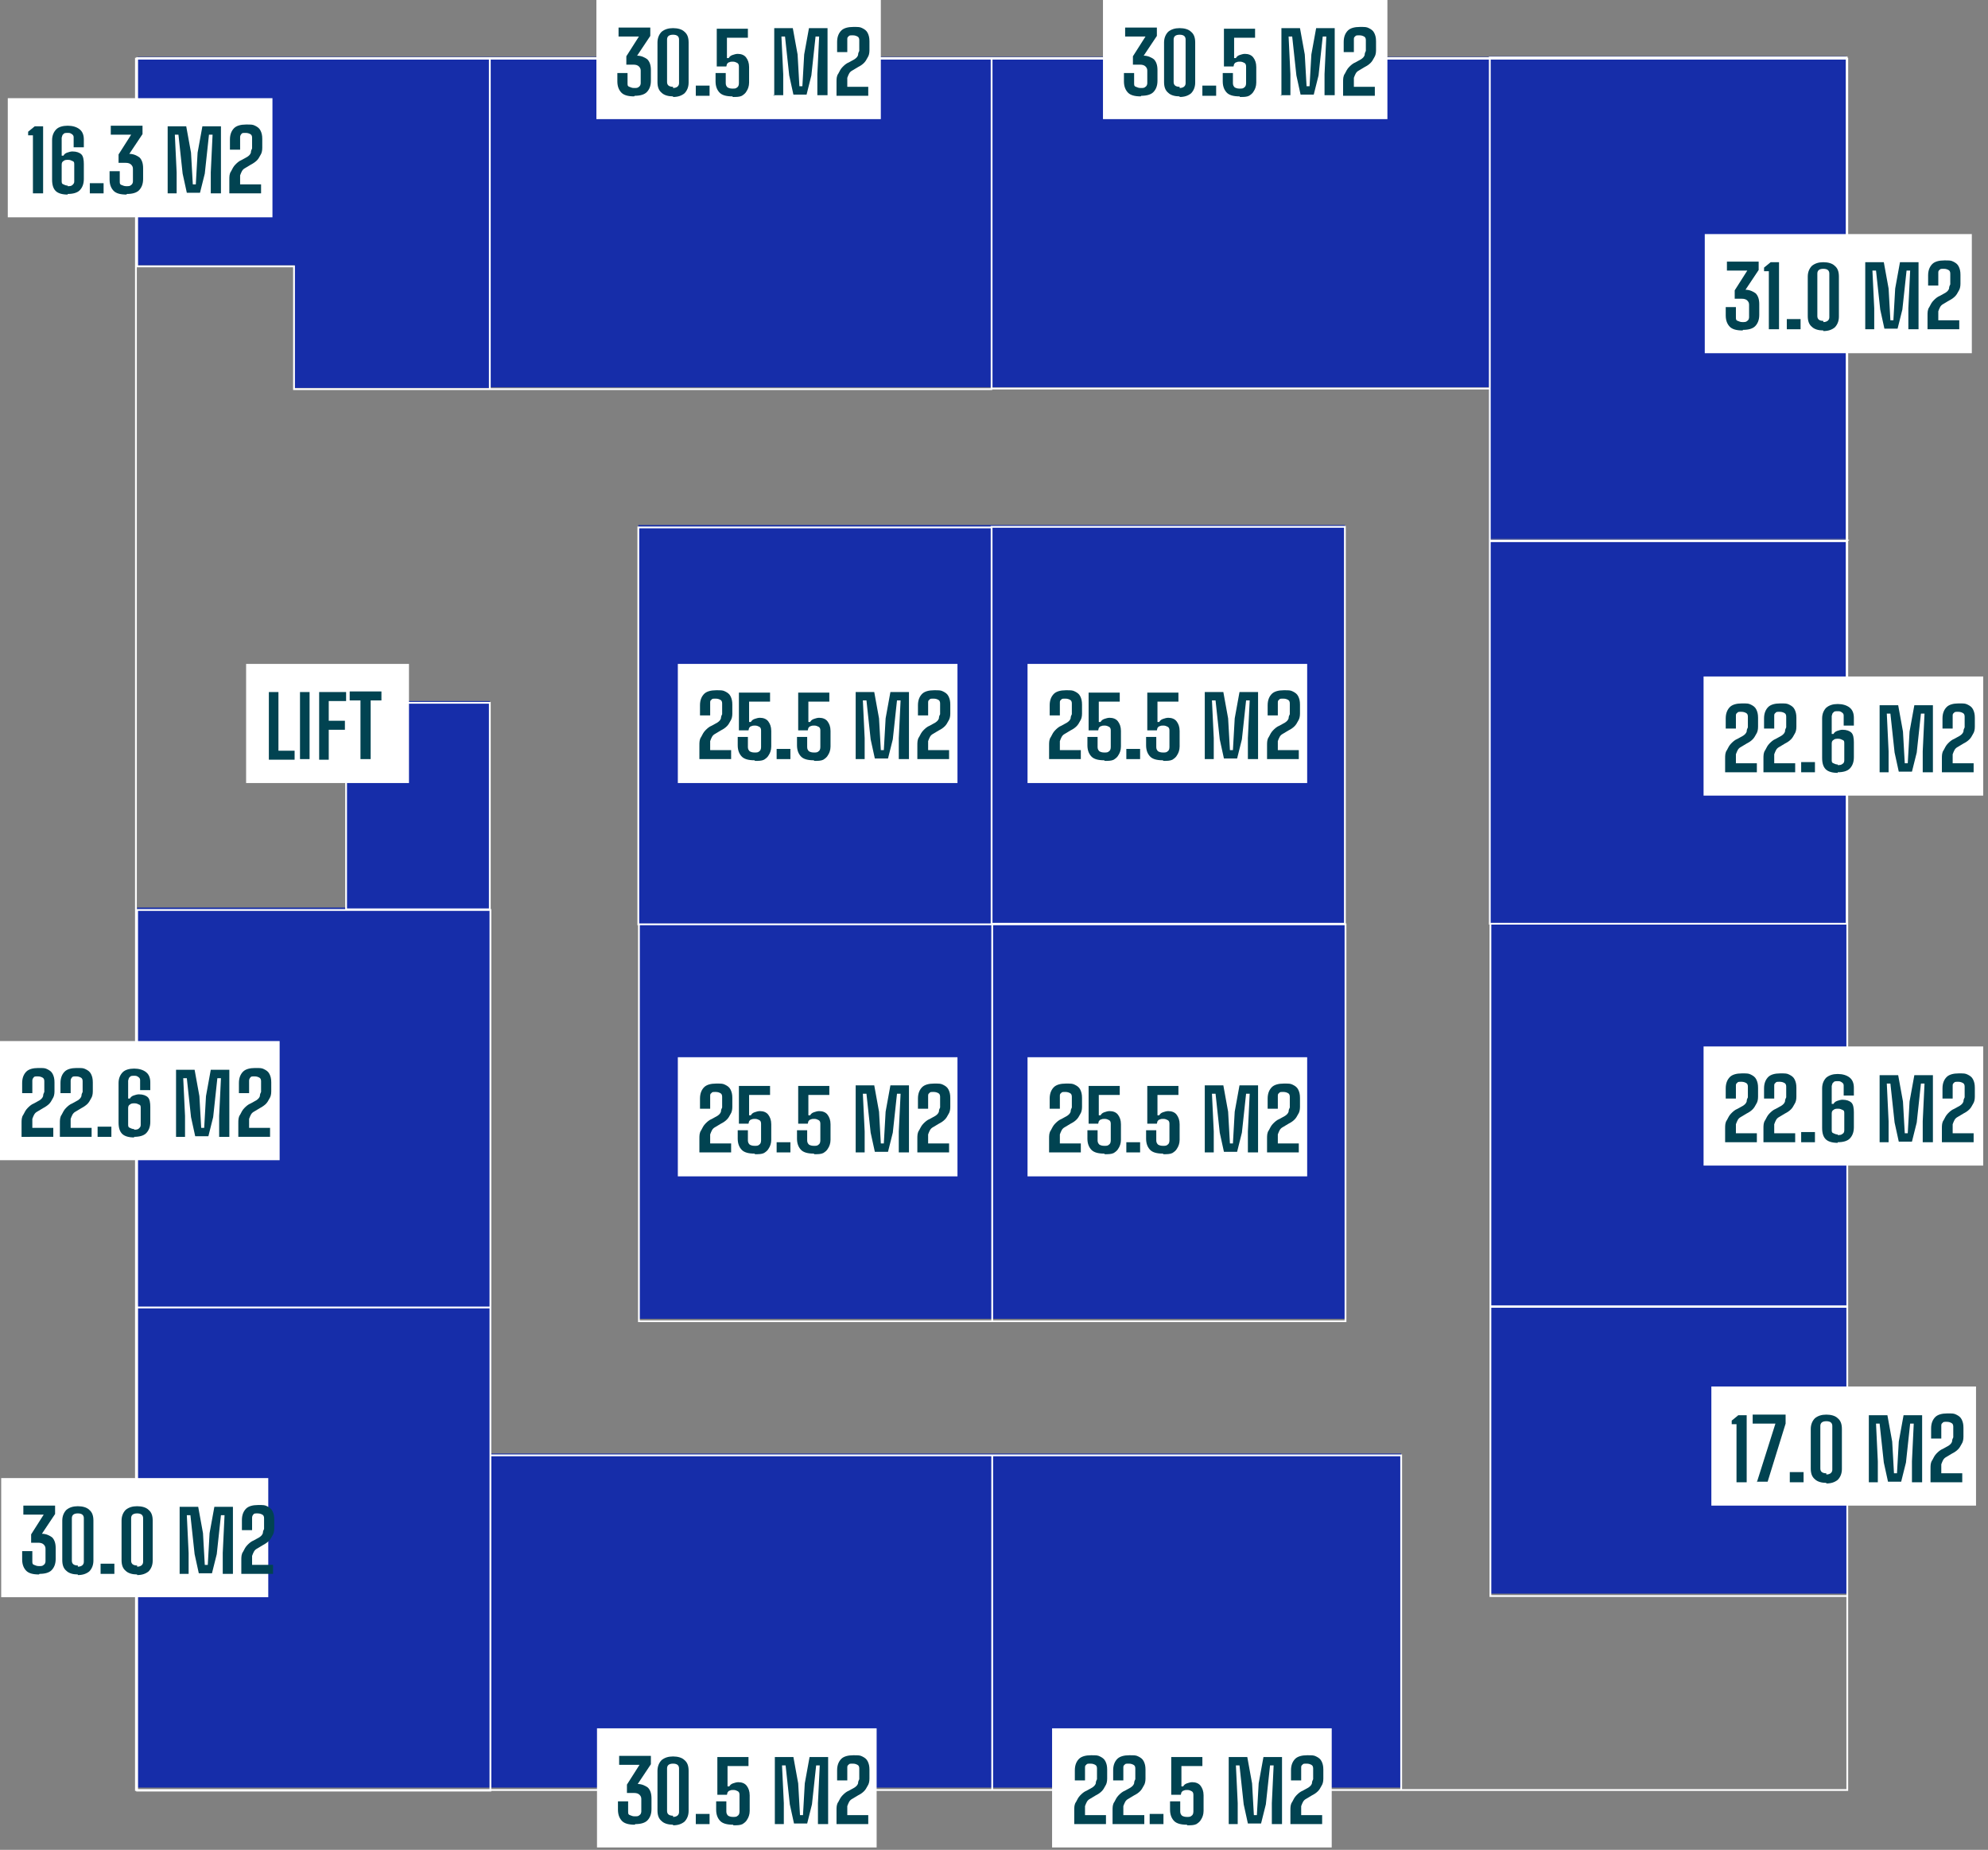 <?xml version="1.0" encoding="UTF-8"?>
<svg id="Layer_1" xmlns="http://www.w3.org/2000/svg" xmlns:xlink="http://www.w3.org/1999/xlink" version="1.1" viewBox="0 0 332 309">
  <rect x="0" y="0" width="332" height="309" fill="#808080" stroke="none"/>
  <!-- Generator: Adobe Illustrator 29.8.2, SVG Export Plug-In . SVG Version: 2.1.1 Build 3)  -->
  <defs>
    <style>
      .st0, .st1 {
        fill: none;
      }

      .st2 {
        clip-path: url(#clippath-1);
      }

      .st3 {
        clip-path: url(#clippath-3);
      }

      .st4 {
        clip-path: url(#clippath-2);
      }

      .st5 {
        fill: #fff;
      }

      .st6 {
        fill: #162da9;
      }

      .st1 {
        stroke: #fff;
        stroke-linecap: round;
        stroke-miterlimit: 10;
        stroke-width: .3px;
      }

      .st7 {
        fill: #014351;
      }

      .st8 {
        clip-path: url(#clippath);
      }
    </style>
    <clipPath id="clippath">
      <rect class="st0" y="0" width="331.2" height="308.7"/>
    </clipPath>
    <clipPath id="clippath-1">
      <rect class="st0" y="0" width="331.2" height="308.7"/>
    </clipPath>
    <clipPath id="clippath-2">
      <rect class="st0" y="0" width="331.2" height="308.7"/>
    </clipPath>
    <clipPath id="clippath-3">
      <rect class="st0" y="0" width="331.2" height="308.7"/>
    </clipPath>
  </defs>
  <path class="st6" d="M308.4,266.2v-48.3s-59.6,0-59.6,0v48.3h59.6ZM308.3,90.1V9.4s-59.6,0-59.6,0v80.6s52,0,52,0h7.6ZM248.7,64.7V9.5c0,0-83.2,0-83.2,0v55.2s79,0,79,0h4.2ZM308.4,9.6H22.8M234,298.6v-55.8s-68.3,0-68.3,0v55.8s34.2,0,34.2,0h34ZM23,9.5v34.8s26.2,0,26.2,0v20.5s32.6,0,32.6,0V9.5s-58.8,0-58.8,0ZM81.8,117.1h-23.9s0,34.5,0,34.5h23.9s0-34.5,0-34.5ZM81.9,218v-66.4s-59,0-59,0v66.4s57,0,57,0h2ZM82,298.6v-80.6s-59,0-59,0v80.6s45.1,0,45.1,0h13.9ZM308.4,217.9v-63.9s-59.6,0-59.6,0v63.9s54.2,0,54.2,0h5.4ZM308.3,154v-63.9s-59.6,0-59.6,0v63.9s37.7,0,37.7,0h21.9ZM224.6,154v-66.3c-.1,0-59,0-59,0v66.3s24.1,0,24.1,0h34.9ZM165.6,154v-66.3s-59,0-59,0v66.3s9.6,0,9.6,0h49.4ZM224.6,220.3v-66.3s-59,0-59,0v66.3s59,0,59,0h0ZM165.6,64.7V9.5s-83.8,0-83.8,0v55.2s77.6,0,77.6,0h6.2ZM165.7,220.3v-66.3s-59,0-59,0v66.3c0,0,48.9,0,48.9,0h10.1ZM165.7,298.6v-55.8s-83.8,0-83.8,0v55.8c0,0,83.7,0,83.7,0h0Z"/>
  <path class="st1" d="M308.5,266.6v-48.3s-59.6,0-59.6,0v48.3h59.6ZM308.4,90.4V9.6s-59.6,0-59.6,0v80.7s52,0,52,0h7.7ZM248.8,64.9V9.7c0,0-83.2,0-83.2,0v55.2s79,0,79,0h4.2ZM308.5,299V9.8s-285.8,0-285.8,0v289.2s285.8,0,285.8,0ZM234,299v-55.9s-68.3,0-68.3,0v55.9s34.3,0,34.3,0h34.1ZM22.9,9.7v34.8s26.2,0,26.2,0v20.5s32.7,0,32.7,0V9.7s-58.8,0-58.8,0ZM81.8,117.4h-24s0,34.5,0,34.5h24s0-34.5,0-34.5ZM81.9,218.4v-66.4s-59,0-59,0v66.4s57,0,57,0h2ZM81.9,299.1v-80.7s-59,0-59,0v80.7s45.1,0,45.1,0h13.9ZM308.5,218.2v-63.9s-59.6,0-59.6,0v63.9s54.2,0,54.2,0h5.4ZM308.4,154.3v-63.9s-59.6,0-59.6,0v63.9s37.8,0,37.8,0h21.9ZM224.6,154.3v-66.3c-.1,0-59,0-59,0v66.3s24.1,0,24.1,0h34.9ZM165.6,154.4v-66.3s-59,0-59,0v66.3s9.6,0,9.6,0h49.4ZM224.7,220.7v-66.3s-59,0-59,0v66.3s59,0,59,0h0ZM165.6,65V9.7s-83.8,0-83.8,0v55.3s77.7,0,77.7,0h6.2ZM165.7,220.7v-66.3s-59,0-59,0v66.3c0,0,48.9,0,48.9,0h10.1ZM165.7,299v-55.9s-83.8,0-83.8,0v55.9c0,0,83.8,0,83.8,0h0Z"/>
  <rect class="st5" x="1.3" y="16.4" width="44.2" height="19.9"/>
  <g>
    <path class="st7" d="M5.5,32.3v-9.7h-.8v-.6c0,0,1.1-.9,1.1-.9h1.4v11.2h-1.7Z"/>
    <path class="st7" d="M11.3,32.5c-.9,0-1.6-.2-2-.6-.4-.4-.6-1-.6-1.9,0-.7,0-1.4,0-2.1,0-.7,0-1.3,0-1.8s0-1.1,0-1.5c0-.5,0-.8,0-1.2,0-.8.3-1.4.7-1.8s1.1-.6,1.9-.6,1.5.2,2,.6.7,1,.7,1.7c0,.1,0,.3,0,.4s0,.3,0,.4,0,.3,0,.5h-1.7c0-.2,0-.3,0-.5s0-.3,0-.5c0-.2,0-.3,0-.6,0-.2,0-.4-.3-.6s-.4-.2-.7-.2-.6,0-.7.2c-.2.1-.2.3-.3.6,0,.4,0,.9,0,1.4s0,1,0,1.6h.3c.1-.2.3-.4.6-.5s.6-.2.9-.2c.7,0,1.2.2,1.5.5s.4.9.4,1.6c0,.4,0,.7,0,.9,0,.2,0,.5,0,.7,0,.2,0,.5,0,.9,0,.9-.3,1.5-.7,1.9s-1.1.6-2,.6ZM11.3,31.1c.3,0,.6,0,.8-.2s.3-.3.3-.6c0-.3,0-.5,0-.8,0-.2,0-.4,0-.7,0-.2,0-.4,0-.6s0-.4,0-.7c0-.3,0-.5-.3-.6-.2-.1-.4-.2-.7-.2s-.6,0-.8.2c-.2.1-.3.3-.3.6,0,.4,0,.9,0,1.3,0,.5,0,.9,0,1.4,0,.3,0,.5.3.6.2.1.4.2.7.2Z"/>
    <path class="st7" d="M15,32.3v-1.7h2.3v1.7h-2.3Z"/>
    <path class="st7" d="M21.1,32.5c-1,0-1.7-.2-2.1-.6s-.7-1-.7-1.9c0-.2,0-.3,0-.5,0-.1,0-.3,0-.4,0-.2,0-.3,0-.5h1.7v1.7c0,.3,0,.5.3.6s.4.2.8.2.6,0,.8-.2c.2-.1.3-.4.3-.6,0-.4,0-.7,0-1.1s0-.6,0-1c0-.3-.1-.5-.3-.7-.2-.2-.5-.3-.9-.3h-1.2s0-1.4,0-1.4l2.1-3.3h-3.4v-1.5h5.3v1.4s-2.2,3.3-2.2,3.3c.7,0,1.3.3,1.7.6.4.4.6,1,.6,1.8,0,.1,0,.3,0,.5,0,.2,0,.3,0,.5v.4c0,.1,0,.3,0,.4,0,.9-.3,1.5-.7,1.9-.4.4-1.1.6-2,.6Z"/>
    <path class="st7" d="M28,32.3v-11.2h3.1l.8,4.4.3,5.3h.5l.3-5.3.8-4.4h3.1v11.2h-1.7v-3.5l.3-6.3h-.6l-.7,6.5-.8,3.2h-2.2l-.7-3.2-.7-6.5h-.6l.3,6.3v3.5h-1.7Z"/>
  </g>
  <path class="st7" d="M38.3,32.3c0-.2,0-.3,0-.5,0-.1,0-.2,0-.4s0-.2,0-.4,0-.3,0-.4c0-.2,0-.4,0-.6,0-.5,0-1,.3-1.4.2-.4.4-.8.7-1.1.3-.3.6-.6,1.1-.8l.9-.5c.3-.2.5-.4.6-.7,0-.3.1-.5.2-.7,0-.3,0-.6,0-.9,0-.3,0-.6,0-.9,0-.3-.1-.5-.3-.6-.2-.1-.4-.2-.8-.2s-.6,0-.7.2c-.1.1-.2.3-.2.5,0,.4,0,.7,0,1s0,.7,0,1.1h-1.7c0-.2,0-.4,0-.6,0-.2,0-.4,0-.6s0-.4,0-.5c0-.9.3-1.5.7-1.9.4-.4,1.1-.6,2-.6s1.1,0,1.5.2c.4.2.7.4.9.8.2.4.3.8.3,1.4,0,.1,0,.2,0,.4s0,.3,0,.4,0,.3,0,.4c0,.1,0,.2,0,.3,0,.5-.1.9-.3,1.2-.2.4-.4.7-.6.9s-.6.5-1,.7l-1,.6c-.2.1-.4.3-.5.5s-.2.4-.3.7c0,.2,0,.5,0,.7v.8h3.5v1.5h-5.2Z"/>
  <rect class="st5" x="285.8" y="231.6" width="44.2" height="19.9"/>
  <g>
    <path class="st7" d="M290,247.6v-9.7h-.8v-.6c0,0,1.1-.9,1.1-.9h1.4v11.2h-1.7Z"/>
    <path class="st7" d="M293.4,247.6l3.1-9.8h-3.8v-1.5h5.5v1.5l-3,9.7h-1.7Z"/>
    <path class="st7" d="M298.9,247.6v-1.7h2.3v1.7h-2.3Z"/>
    <path class="st7" d="M305,247.7c-.8,0-1.5-.2-1.9-.6-.5-.4-.7-1-.7-1.8,0-.8,0-1.6,0-2.3,0-.7,0-1.5,0-2.2,0-.7,0-1.4,0-2.1,0-.8.3-1.4.7-1.8.5-.4,1.1-.6,1.9-.6s1.5.2,1.9.6c.5.4.7,1,.7,1.8,0,.6,0,1.1,0,1.7,0,.6,0,1.1,0,1.7s0,1.1,0,1.7c0,.5,0,1.1,0,1.6,0,.8-.3,1.4-.7,1.8-.5.4-1.1.6-1.9.6ZM305,246.3c.6,0,1-.3,1-.8,0-.9,0-1.7,0-2.5s0-1.6,0-2.4c0-.8,0-1.6,0-2.4,0-.5-.3-.8-1-.8s-1,.3-1,.8c0,.7,0,1.3,0,1.9,0,.6,0,1.2,0,1.7s0,1.1,0,1.7c0,.6,0,1.2,0,1.8,0,.5.3.8,1,.8Z"/>
    <path class="st7" d="M312.1,247.6v-11.2h3.1l.8,4.4.3,5.3h.5l.3-5.3.8-4.4h3.1v11.2h-1.7v-3.5l.3-6.3h-.6l-.7,6.5-.8,3.2h-2.2l-.7-3.2-.7-6.5h-.6l.3,6.3v3.5h-1.7Z"/>
  </g>
  <path class="st7" d="M322.4,247.6c0-.2,0-.3,0-.5,0-.1,0-.2,0-.4,0-.1,0-.2,0-.4,0-.1,0-.3,0-.4,0-.2,0-.4,0-.6,0-.5,0-1,.3-1.4.2-.4.4-.8.7-1.1.3-.3.6-.6,1.1-.8l.9-.5c.3-.2.5-.4.6-.7,0-.3.1-.5.2-.7,0-.3,0-.6,0-.9,0-.3,0-.6,0-.9,0-.3-.1-.5-.3-.6-.2-.1-.4-.2-.8-.2s-.6,0-.7.2c-.2.1-.2.3-.2.5,0,.4,0,.7,0,1s0,.7,0,1.1h-1.7c0-.2,0-.4,0-.6,0-.2,0-.4,0-.6,0-.2,0-.4,0-.5,0-.9.3-1.5.7-1.9s1.1-.6,2-.6,1.1,0,1.5.2c.4.2.7.4.9.8.2.4.3.8.3,1.4,0,.1,0,.2,0,.4s0,.3,0,.4,0,.3,0,.4c0,.1,0,.2,0,.3,0,.5-.1.9-.3,1.2-.2.4-.4.7-.6.9-.3.3-.6.5-1,.7l-1,.6c-.2.1-.4.3-.5.5-.1.2-.2.4-.3.7,0,.2,0,.5,0,.7v.8h3.5v1.5h-5.2Z"/>
  <rect class="st5" x="113.2" y="110.9" width="46.7" height="19.9"/>
  <g>
    <path class="st7" d="M116.8,126.8c0-.2,0-.3,0-.5,0-.1,0-.2,0-.4,0-.1,0-.2,0-.4,0-.1,0-.3,0-.4,0-.2,0-.4,0-.6,0-.5,0-1,.3-1.4.2-.4.4-.8.7-1.1.3-.3.6-.6,1.1-.8l.9-.5c.3-.2.5-.4.6-.7,0-.3.1-.5.2-.7,0-.3,0-.6,0-.9,0-.3,0-.6,0-.9,0-.3-.1-.5-.3-.6-.2-.1-.4-.2-.8-.2s-.6,0-.7.2c-.2.1-.2.3-.2.5,0,.4,0,.7,0,1s0,.7,0,1.1h-1.7c0-.2,0-.4,0-.6,0-.2,0-.4,0-.6,0-.2,0-.4,0-.5,0-.9.3-1.5.7-1.9s1.1-.6,2-.6,1.1,0,1.5.2c.4.2.7.4.9.8.2.4.3.8.3,1.4,0,.1,0,.2,0,.4s0,.3,0,.4,0,.3,0,.4c0,.1,0,.2,0,.3,0,.5-.1.9-.3,1.2-.2.4-.4.7-.6.9-.3.3-.6.5-1,.7l-1,.6c-.2.1-.4.3-.5.5-.1.2-.2.4-.3.7,0,.2,0,.5,0,.7v.8h3.5v1.5h-5.2Z"/>
    <path class="st7" d="M126,127c-1,0-1.7-.2-2.1-.6-.4-.4-.7-1-.7-1.9,0-.3,0-.6,0-.8,0-.2,0-.4,0-.6h1.7c0,.2,0,.3,0,.6,0,.2,0,.4,0,.6s0,.4,0,.5c0,.3.1.5.3.7.2.1.4.2.8.2s.6,0,.8-.2c.2-.1.3-.4.3-.7,0-.5,0-1,0-1.5s0-.9,0-1.3c0-.3-.1-.5-.3-.6-.2-.1-.4-.2-.7-.2s-.4,0-.6.1c-.2,0-.3.2-.4.3,0,.1-.1.3-.1.4h-1.6v-6.3h5.2v1.5h-3.5v3.4h.3c.1-.2.3-.4.6-.5.3-.1.6-.2.9-.2.6,0,1.1.2,1.4.6s.5.9.5,1.6c0,.3,0,.6,0,.9,0,.3,0,.6,0,.9,0,.3,0,.6,0,.8,0,.6-.2,1.1-.4,1.4-.2.4-.5.6-.8.8-.4.2-.9.2-1.5.2Z"/>
    <path class="st7" d="M129.7,126.8v-1.7h2.3v1.7h-2.3Z"/>
    <path class="st7" d="M135.9,127c-1,0-1.7-.2-2.1-.6-.4-.4-.7-1-.7-1.9,0-.3,0-.6,0-.8,0-.2,0-.4,0-.6h1.7c0,.2,0,.3,0,.6,0,.2,0,.4,0,.6s0,.4,0,.5c0,.3.1.5.3.7.2.1.4.2.8.2s.6,0,.8-.2c.2-.1.3-.4.3-.7,0-.5,0-1,0-1.5s0-.9,0-1.3c0-.3-.1-.5-.3-.6-.2-.1-.4-.2-.7-.2s-.4,0-.6.1c-.2,0-.3.2-.4.3,0,.1-.1.3-.1.4h-1.6v-6.3h5.2v1.5h-3.5v3.4h.3c.1-.2.3-.4.6-.5.3-.1.6-.2.9-.2.6,0,1.1.2,1.4.6s.5.9.5,1.6c0,.3,0,.6,0,.9,0,.3,0,.6,0,.9,0,.3,0,.6,0,.8,0,.6-.2,1.1-.4,1.4-.2.4-.5.6-.8.8-.4.2-.9.2-1.5.2Z"/>
    <path class="st7" d="M142.9,126.8v-11.2h3.1l.8,4.4.3,5.3h.5l.3-5.3.8-4.4h3.1v11.2h-1.7v-3.5l.3-6.3h-.6l-.7,6.5-.8,3.2h-2.2l-.7-3.2-.7-6.5h-.6l.3,6.3v3.5h-1.7Z"/>
  </g>
  <path class="st7" d="M153.2,126.8c0-.2,0-.3,0-.5,0-.1,0-.2,0-.4,0-.1,0-.2,0-.4,0-.1,0-.3,0-.4,0-.2,0-.4,0-.6,0-.5,0-1,.3-1.4.2-.4.4-.8.7-1.1.3-.3.6-.6,1.1-.8l.9-.5c.3-.2.5-.4.6-.7,0-.3.1-.5.2-.7,0-.3,0-.6,0-.9,0-.3,0-.6,0-.9,0-.3-.1-.5-.3-.6-.2-.1-.4-.2-.8-.2s-.6,0-.7.2c-.2.1-.2.3-.2.5,0,.4,0,.7,0,1s0,.7,0,1.1h-1.7c0-.2,0-.4,0-.6,0-.2,0-.4,0-.6,0-.2,0-.4,0-.5,0-.9.3-1.5.7-1.9s1.1-.6,2-.6,1.1,0,1.5.2c.4.2.7.4.9.8.2.4.3.8.3,1.4,0,.1,0,.2,0,.4s0,.3,0,.4,0,.3,0,.4c0,.1,0,.2,0,.3,0,.5-.1.9-.3,1.2-.2.4-.4.7-.6.9-.3.3-.6.5-1,.7l-1,.6c-.2.1-.4.3-.5.5-.1.2-.2.4-.3.7,0,.2,0,.5,0,.7v.8h3.5v1.5h-5.2Z"/>
  <rect class="st5" x="41.1" y="110.9" width="27.2" height="19.9"/>
  <g>
    <path class="st7" d="M44.9,126.8v-11.2h1.6v9.8h2.7v1.5h-4.3Z"/>
    <path class="st7" d="M50.1,126.8v-11.2h1.6v11.2h-1.6Z"/>
    <path class="st7" d="M53.3,126.8v-11.2h4.5v1.5h-2.9v3.3h2.7v1.5h-2.7v5h-1.6Z"/>
    <path class="st7" d="M60.2,126.8v-9.8h-1.8v-1.5h5.3v1.5h-1.8v9.8h-1.7Z"/>
  </g>
  <rect class="st5" y="173.9" width="46.7" height="19.9"/>
  <g>
    <path class="st7" d="M3.6,189.9c0-.2,0-.3,0-.5,0-.1,0-.2,0-.4s0-.2,0-.4,0-.3,0-.4c0-.2,0-.4,0-.6,0-.5,0-1,.3-1.4.2-.4.4-.8.7-1.1.3-.3.6-.6,1.1-.8l.9-.5c.3-.2.5-.4.6-.7,0-.3.1-.5.2-.7,0-.3,0-.6,0-.9,0-.3,0-.6,0-.9,0-.3-.1-.5-.3-.6-.2-.1-.4-.2-.8-.2s-.6,0-.7.2c-.1.1-.2.3-.2.5,0,.4,0,.7,0,1s0,.7,0,1.1h-1.7c0-.2,0-.4,0-.6,0-.2,0-.4,0-.6s0-.4,0-.5c0-.9.3-1.5.7-1.9.4-.4,1.1-.6,2-.6s1.1,0,1.5.2c.4.2.7.4.9.8.2.4.3.8.3,1.4,0,.1,0,.2,0,.4s0,.3,0,.4,0,.3,0,.4c0,.1,0,.2,0,.3,0,.5-.1.9-.3,1.2-.2.4-.4.7-.6.9s-.6.5-1,.7l-1,.6c-.2.1-.4.3-.5.5s-.2.4-.3.7c0,.2,0,.5,0,.7v.8h3.5v1.5H3.6Z"/>
    <path class="st7" d="M10,189.9c0-.2,0-.3,0-.5,0-.1,0-.2,0-.4s0-.2,0-.4,0-.3,0-.4c0-.2,0-.4,0-.6,0-.5,0-1,.3-1.4.2-.4.4-.8.7-1.1.3-.3.6-.6,1.1-.8l.9-.5c.3-.2.5-.4.6-.7,0-.3.1-.5.2-.7,0-.3,0-.6,0-.9,0-.3,0-.6,0-.9,0-.3-.1-.5-.3-.6-.2-.1-.4-.2-.8-.2s-.6,0-.7.2c-.1.1-.2.3-.2.5,0,.4,0,.7,0,1s0,.7,0,1.1h-1.7c0-.2,0-.4,0-.6,0-.2,0-.4,0-.6s0-.4,0-.5c0-.9.3-1.5.7-1.9.4-.4,1.1-.6,2-.6s1.1,0,1.5.2c.4.2.7.4.9.8.2.4.3.8.3,1.4,0,.1,0,.2,0,.4s0,.3,0,.4,0,.3,0,.4c0,.1,0,.2,0,.3,0,.5-.1.9-.3,1.2-.2.4-.4.7-.6.9s-.6.5-1,.7l-1,.6c-.2.1-.4.3-.5.5s-.2.4-.3.7c0,.2,0,.5,0,.7v.8h3.5v1.5h-5.2Z"/>
    <path class="st7" d="M16.3,189.9v-1.7h2.3v1.7h-2.3Z"/>
    <path class="st7" d="M22.4,190c-.9,0-1.6-.2-2-.6-.4-.4-.6-1-.6-1.9,0-.7,0-1.4,0-2.1,0-.7,0-1.3,0-1.8s0-1.1,0-1.5c0-.5,0-.8,0-1.2,0-.8.3-1.4.7-1.8s1.1-.6,1.9-.6,1.5.2,2,.6.7,1,.7,1.7c0,.1,0,.3,0,.4s0,.3,0,.4,0,.3,0,.5h-1.7c0-.2,0-.3,0-.5s0-.3,0-.5c0-.2,0-.3,0-.6,0-.2,0-.4-.3-.6s-.4-.2-.7-.2-.6,0-.7.2c-.2.1-.2.3-.3.6,0,.4,0,.9,0,1.4s0,1,0,1.6h.3c.1-.2.3-.4.6-.5s.6-.2.9-.2c.7,0,1.2.2,1.5.5s.4.9.4,1.6c0,.4,0,.7,0,.9,0,.2,0,.5,0,.7,0,.2,0,.5,0,.9,0,.9-.3,1.5-.7,1.9s-1.1.6-2,.6ZM22.4,188.7c.3,0,.6,0,.8-.2s.3-.3.3-.6c0-.3,0-.5,0-.8,0-.2,0-.4,0-.7,0-.2,0-.4,0-.6s0-.4,0-.7c0-.3,0-.5-.3-.6-.2-.1-.4-.2-.7-.2s-.6,0-.8.2c-.2.1-.3.3-.3.6,0,.4,0,.9,0,1.3,0,.5,0,.9,0,1.4,0,.3,0,.5.3.6.2.1.4.2.7.2Z"/>
    <path class="st7" d="M29.4,189.9v-11.2h3.1l.8,4.4.3,5.3h.5l.3-5.3.8-4.4h3.1v11.2h-1.7v-3.5l.3-6.3h-.6l-.7,6.5-.8,3.2h-2.2l-.7-3.2-.7-6.5h-.6l.3,6.3v3.5h-1.7Z"/>
  </g>
  <path class="st7" d="M39.8,189.9c0-.2,0-.3,0-.5,0-.1,0-.2,0-.4s0-.2,0-.4,0-.3,0-.4c0-.2,0-.4,0-.6,0-.5,0-1,.3-1.4.2-.4.4-.8.7-1.1.3-.3.6-.6,1.1-.8l.9-.5c.3-.2.5-.4.6-.7,0-.3.1-.5.2-.7,0-.3,0-.6,0-.9,0-.3,0-.6,0-.9,0-.3-.1-.5-.3-.6-.2-.1-.4-.2-.8-.2s-.6,0-.7.2c-.1.1-.2.3-.2.5,0,.4,0,.7,0,1s0,.7,0,1.1h-1.7c0-.2,0-.4,0-.6,0-.2,0-.4,0-.6s0-.4,0-.5c0-.9.3-1.5.7-1.9.4-.4,1.1-.6,2-.6s1.1,0,1.5.2c.4.2.7.4.9.8.2.4.3.8.3,1.4,0,.1,0,.2,0,.4s0,.3,0,.4,0,.3,0,.4c0,.1,0,.2,0,.3,0,.5-.1.9-.3,1.2-.2.4-.4.7-.6.9s-.6.5-1,.7l-1,.6c-.2.1-.4.3-.5.5s-.2.4-.3.7c0,.2,0,.5,0,.7v.8h3.5v1.5h-5.2Z"/>
  <rect class="st5" x="171.6" y="110.9" width="46.7" height="19.9"/>
  <g>
    <path class="st7" d="M175.2,126.8c0-.2,0-.3,0-.5,0-.1,0-.2,0-.4,0-.1,0-.2,0-.4,0-.1,0-.3,0-.4,0-.2,0-.4,0-.6,0-.5,0-1,.3-1.4.2-.4.4-.8.7-1.1.3-.3.6-.6,1.1-.8l.9-.5c.3-.2.5-.4.6-.7,0-.3.1-.5.2-.7,0-.3,0-.6,0-.9,0-.3,0-.6,0-.9,0-.3-.1-.5-.3-.6-.2-.1-.4-.2-.8-.2s-.6,0-.7.2c-.2.1-.2.3-.2.5,0,.4,0,.7,0,1s0,.7,0,1.1h-1.7c0-.2,0-.4,0-.6,0-.2,0-.4,0-.6,0-.2,0-.4,0-.5,0-.9.3-1.5.7-1.9s1.1-.6,2-.6,1.1,0,1.5.2c.4.2.7.4.9.8.2.4.3.8.3,1.4,0,.1,0,.2,0,.4s0,.3,0,.4,0,.3,0,.4c0,.1,0,.2,0,.3,0,.5-.1.9-.3,1.2-.2.4-.4.7-.6.9-.3.3-.6.5-1,.7l-1,.6c-.2.1-.4.3-.5.5-.1.2-.2.4-.3.7,0,.2,0,.5,0,.7v.8h3.5v1.5h-5.2Z"/>
    <path class="st7" d="M184.4,127c-1,0-1.7-.2-2.1-.6-.4-.4-.7-1-.7-1.9,0-.3,0-.6,0-.8,0-.2,0-.4,0-.6h1.7c0,.2,0,.3,0,.6,0,.2,0,.4,0,.6s0,.4,0,.5c0,.3.1.5.3.7.2.1.4.2.8.2s.6,0,.8-.2c.2-.1.3-.4.3-.7,0-.5,0-1,0-1.5s0-.9,0-1.3c0-.3-.1-.5-.3-.6-.2-.1-.4-.2-.7-.2s-.4,0-.6.1c-.2,0-.3.2-.4.3,0,.1-.1.3-.1.4h-1.6v-6.3h5.2v1.5h-3.5v3.4h.3c.1-.2.3-.4.6-.5.3-.1.6-.2.9-.2.6,0,1.1.2,1.4.6s.5.9.5,1.6c0,.3,0,.6,0,.9,0,.3,0,.6,0,.9,0,.3,0,.6,0,.8,0,.6-.2,1.1-.4,1.4-.2.4-.5.6-.8.8-.4.2-.9.2-1.5.2Z"/>
    <path class="st7" d="M188.1,126.8v-1.7h2.3v1.7h-2.3Z"/>
    <path class="st7" d="M194.2,127c-1,0-1.7-.2-2.1-.6-.4-.4-.7-1-.7-1.9,0-.3,0-.6,0-.8,0-.2,0-.4,0-.6h1.7c0,.2,0,.3,0,.6,0,.2,0,.4,0,.6s0,.4,0,.5c0,.3.1.5.3.7.2.1.4.2.8.2s.6,0,.8-.2c.2-.1.3-.4.3-.7,0-.5,0-1,0-1.5s0-.9,0-1.3c0-.3-.1-.5-.3-.6-.2-.1-.4-.2-.7-.2s-.4,0-.6.1c-.2,0-.3.2-.4.3,0,.1-.1.3-.1.4h-1.6v-6.3h5.2v1.5h-3.5v3.4h.3c.1-.2.3-.4.6-.5.3-.1.6-.2.9-.2.6,0,1.1.2,1.4.6s.5.9.5,1.6c0,.3,0,.6,0,.9,0,.3,0,.6,0,.9,0,.3,0,.6,0,.8,0,.6-.2,1.1-.4,1.4-.2.4-.5.6-.8.8-.4.2-.9.2-1.5.2Z"/>
    <path class="st7" d="M201.2,126.8v-11.2h3.1l.8,4.4.3,5.3h.5l.3-5.3.8-4.4h3.1v11.2h-1.7v-3.5l.3-6.3h-.6l-.7,6.5-.8,3.2h-2.2l-.7-3.2-.7-6.5h-.6l.3,6.3v3.5h-1.7Z"/>
  </g>
  <path class="st7" d="M211.6,126.8c0-.2,0-.3,0-.5,0-.1,0-.2,0-.4,0-.1,0-.2,0-.4,0-.1,0-.3,0-.4,0-.2,0-.4,0-.6,0-.5,0-1,.3-1.4.2-.4.4-.8.7-1.1.3-.3.6-.6,1.1-.8l.9-.5c.3-.2.5-.4.6-.7,0-.3.1-.5.2-.7,0-.3,0-.6,0-.9,0-.3,0-.6,0-.9,0-.3-.1-.5-.3-.6-.2-.1-.4-.2-.8-.2s-.6,0-.7.2c-.2.1-.2.3-.2.5,0,.4,0,.7,0,1s0,.7,0,1.1h-1.7c0-.2,0-.4,0-.6,0-.2,0-.4,0-.6,0-.2,0-.4,0-.5,0-.9.3-1.5.7-1.9s1.1-.6,2-.6,1.1,0,1.5.2c.4.2.7.4.9.8.2.4.3.8.3,1.4,0,.1,0,.2,0,.4s0,.3,0,.4,0,.3,0,.4c0,.1,0,.2,0,.3,0,.5-.1.9-.3,1.2-.2.4-.4.7-.6.9-.3.3-.6.5-1,.7l-1,.6c-.2.1-.4.3-.5.5-.1.2-.2.4-.3.7,0,.2,0,.5,0,.7v.8h3.5v1.5h-5.2Z"/>
  <rect class="st5" x="113.2" y="176.6" width="46.7" height="19.9"/>
  <g>
    <path class="st7" d="M116.8,192.5c0-.2,0-.3,0-.5,0-.1,0-.2,0-.4,0-.1,0-.2,0-.4,0-.1,0-.3,0-.4,0-.2,0-.4,0-.6,0-.5,0-1,.3-1.4.2-.4.4-.8.7-1.1.3-.3.6-.6,1.1-.8l.9-.5c.3-.2.5-.4.6-.7,0-.3.1-.5.2-.7,0-.3,0-.6,0-.9,0-.3,0-.6,0-.9,0-.3-.1-.5-.3-.6-.2-.1-.4-.2-.8-.2s-.6,0-.7.2c-.2.1-.2.3-.2.5,0,.4,0,.7,0,1s0,.7,0,1.1h-1.7c0-.2,0-.4,0-.6,0-.2,0-.4,0-.6,0-.2,0-.4,0-.5,0-.9.3-1.5.7-1.9s1.1-.6,2-.6,1.1,0,1.5.2c.4.2.7.4.9.8.2.4.3.8.3,1.4,0,.1,0,.2,0,.4s0,.3,0,.4,0,.3,0,.4c0,.1,0,.2,0,.3,0,.5-.1.9-.3,1.2-.2.4-.4.7-.6.9-.3.3-.6.5-1,.7l-1,.6c-.2.1-.4.3-.5.5-.1.2-.2.4-.3.7,0,.2,0,.5,0,.7v.8h3.5v1.5h-5.2Z"/>
    <path class="st7" d="M126,192.7c-1,0-1.7-.2-2.1-.6-.4-.4-.7-1-.7-1.9,0-.3,0-.6,0-.8,0-.2,0-.4,0-.6h1.7c0,.2,0,.3,0,.6,0,.2,0,.4,0,.6s0,.4,0,.5c0,.3.1.5.3.7.2.1.4.2.8.2s.6,0,.8-.2c.2-.1.3-.4.3-.7,0-.5,0-1,0-1.5s0-.9,0-1.3c0-.3-.1-.5-.3-.6-.2-.1-.4-.2-.7-.2s-.4,0-.6.1c-.2,0-.3.2-.4.3,0,.1-.1.3-.1.4h-1.6v-6.3h5.2v1.5h-3.5v3.4h.3c.1-.2.3-.4.6-.5.3-.1.6-.2.9-.2.6,0,1.1.2,1.4.6s.5.9.5,1.6c0,.3,0,.6,0,.9,0,.3,0,.6,0,.9,0,.3,0,.6,0,.8,0,.6-.2,1.1-.4,1.4-.2.4-.5.6-.8.8-.4.2-.9.2-1.5.2Z"/>
    <path class="st7" d="M129.7,192.5v-1.7h2.3v1.7h-2.3Z"/>
    <path class="st7" d="M135.9,192.7c-1,0-1.7-.2-2.1-.6-.4-.4-.7-1-.7-1.9,0-.3,0-.6,0-.8,0-.2,0-.4,0-.6h1.7c0,.2,0,.3,0,.6,0,.2,0,.4,0,.6s0,.4,0,.5c0,.3.1.5.3.7.2.1.4.2.8.2s.6,0,.8-.2c.2-.1.3-.4.3-.7,0-.5,0-1,0-1.5s0-.9,0-1.3c0-.3-.1-.5-.3-.6-.2-.1-.4-.2-.7-.2s-.4,0-.6.1c-.2,0-.3.2-.4.3,0,.1-.1.3-.1.4h-1.6v-6.3h5.2v1.5h-3.5v3.4h.3c.1-.2.3-.4.6-.5.3-.1.6-.2.9-.2.6,0,1.1.2,1.4.6s.5.9.5,1.6c0,.3,0,.6,0,.9,0,.3,0,.6,0,.9,0,.3,0,.6,0,.8,0,.6-.2,1.1-.4,1.4-.2.4-.5.6-.8.8-.4.2-.9.2-1.5.2Z"/>
    <path class="st7" d="M142.9,192.5v-11.2h3.1l.8,4.4.3,5.3h.5l.3-5.3.8-4.4h3.1v11.2h-1.7v-3.5l.3-6.3h-.6l-.7,6.5-.8,3.2h-2.2l-.7-3.2-.7-6.5h-.6l.3,6.3v3.5h-1.7Z"/>
  </g>
  <path class="st7" d="M153.2,192.5c0-.2,0-.3,0-.5,0-.1,0-.2,0-.4,0-.1,0-.2,0-.4,0-.1,0-.3,0-.4,0-.2,0-.4,0-.6,0-.5,0-1,.3-1.4.2-.4.4-.8.7-1.1.3-.3.6-.6,1.1-.8l.9-.5c.3-.2.5-.4.6-.7,0-.3.1-.5.2-.7,0-.3,0-.6,0-.9,0-.3,0-.6,0-.9,0-.3-.1-.5-.3-.6-.2-.1-.4-.2-.8-.2s-.6,0-.7.2c-.2.1-.2.3-.2.5,0,.4,0,.7,0,1s0,.7,0,1.1h-1.7c0-.2,0-.4,0-.6,0-.2,0-.4,0-.6,0-.2,0-.4,0-.5,0-.9.3-1.5.7-1.9s1.1-.6,2-.6,1.1,0,1.5.2c.4.2.7.4.9.8.2.4.3.8.3,1.4,0,.1,0,.2,0,.4s0,.3,0,.4,0,.3,0,.4c0,.1,0,.2,0,.3,0,.5-.1.9-.3,1.2-.2.4-.4.7-.6.9-.3.3-.6.5-1,.7l-1,.6c-.2.1-.4.3-.5.5-.1.2-.2.4-.3.7,0,.2,0,.5,0,.7v.8h3.5v1.5h-5.2Z"/>
  <rect class="st5" x="99.7" y="288.7" width="46.7" height="19.9"/>
  <g class="st8">
    <g>
      <path class="st7" d="M106,304.8c-1,0-1.7-.2-2.1-.6s-.7-1-.7-1.9c0-.2,0-.3,0-.5,0-.1,0-.3,0-.4,0-.2,0-.3,0-.5h1.7v1.7c0,.3,0,.5.3.6s.4.2.8.2.6,0,.8-.2c.2-.1.3-.4.3-.6,0-.4,0-.7,0-1.1s0-.6,0-1c0-.3-.1-.5-.3-.7s-.5-.3-.9-.3h-1.2s0-1.4,0-1.4l2.1-3.3h-3.4v-1.5h5.3v1.4s-2.2,3.3-2.2,3.3c.7,0,1.3.3,1.7.6.4.4.6,1,.6,1.8,0,.1,0,.3,0,.5,0,.2,0,.3,0,.5v.4c0,.1,0,.3,0,.4,0,.9-.3,1.5-.7,1.9-.4.4-1.1.6-2,.6Z"/>
      <path class="st7" d="M112.4,304.8c-.8,0-1.5-.2-1.9-.6-.5-.4-.7-1-.7-1.8,0-.8,0-1.6,0-2.3,0-.7,0-1.5,0-2.2,0-.7,0-1.4,0-2.1,0-.8.3-1.4.7-1.8.5-.4,1.1-.6,1.9-.6s1.5.2,1.9.6c.5.4.7,1,.7,1.8,0,.6,0,1.1,0,1.7,0,.6,0,1.1,0,1.7s0,1.1,0,1.7c0,.5,0,1.1,0,1.6,0,.8-.3,1.4-.7,1.8-.5.4-1.1.6-1.9.6ZM112.4,303.5c.6,0,1-.3,1-.8,0-.9,0-1.7,0-2.5s0-1.6,0-2.4c0-.8,0-1.6,0-2.4,0-.5-.3-.8-1-.8s-1,.3-1,.8c0,.7,0,1.3,0,1.9,0,.6,0,1.2,0,1.7s0,1.1,0,1.7c0,.6,0,1.2,0,1.8,0,.5.3.8,1,.8Z"/>
      <path class="st7" d="M116.2,304.7v-1.7h2.3v1.7h-2.3Z"/>
      <path class="st7" d="M122.4,304.8c-1,0-1.7-.2-2.1-.6-.4-.4-.7-1-.7-1.9,0-.3,0-.6,0-.8,0-.2,0-.4,0-.6h1.7c0,.2,0,.3,0,.6,0,.2,0,.4,0,.6s0,.4,0,.5c0,.3.1.5.3.7.2.1.4.2.8.2s.6,0,.8-.2c.2-.1.3-.4.3-.7,0-.5,0-1,0-1.5s0-.9,0-1.3c0-.3-.1-.5-.3-.6-.2-.1-.4-.2-.7-.2s-.4,0-.6.1c-.2,0-.3.2-.4.3,0,.1-.1.3-.1.4h-1.6v-6.3h5.2v1.5h-3.5v3.4h.3c.1-.2.3-.4.6-.5.3-.1.6-.2.9-.2.6,0,1.1.2,1.4.6s.5.9.5,1.6c0,.3,0,.6,0,.9,0,.3,0,.6,0,.9,0,.3,0,.6,0,.8,0,.6-.2,1.1-.4,1.4-.2.4-.5.6-.8.8-.4.2-.9.2-1.5.2Z"/>
      <path class="st7" d="M129.4,304.7v-11.2h3.1l.8,4.4.3,5.3h.5l.3-5.3.8-4.4h3.1v11.2h-1.7v-3.5l.3-6.3h-.6l-.7,6.5-.8,3.2h-2.2l-.7-3.2-.7-6.5h-.6l.3,6.3v3.5h-1.7Z"/>
    </g>
    <path class="st7" d="M139.7,304.7c0-.2,0-.3,0-.5,0-.1,0-.2,0-.4,0-.1,0-.2,0-.4,0-.1,0-.3,0-.4,0-.2,0-.4,0-.6,0-.5,0-1,.3-1.4.2-.4.4-.8.7-1.1.3-.3.6-.6,1.1-.8l.9-.5c.3-.2.5-.4.6-.7,0-.3.1-.5.2-.7,0-.3,0-.6,0-.9,0-.3,0-.6,0-.9,0-.3-.1-.5-.3-.6-.2-.1-.4-.2-.8-.2s-.6,0-.7.2c-.2.1-.2.3-.2.5,0,.4,0,.7,0,1s0,.7,0,1.1h-1.7c0-.2,0-.4,0-.6,0-.2,0-.4,0-.6,0-.2,0-.4,0-.5,0-.9.3-1.5.7-1.9s1.1-.6,2-.6,1.1,0,1.5.2c.4.2.7.4.9.8.2.4.3.8.3,1.4,0,.1,0,.2,0,.4s0,.3,0,.4,0,.3,0,.4c0,.1,0,.2,0,.3,0,.5-.1.9-.3,1.2-.2.4-.4.7-.6.9-.3.3-.6.5-1,.7l-1,.6c-.2.1-.4.3-.5.5-.1.2-.2.4-.3.7,0,.2,0,.5,0,.7v.8h3.5v1.5h-5.2Z"/>
  </g>
  <rect class="st5" x="175.7" y="288.7" width="46.7" height="19.9"/>
  <g class="st2">
    <g>
      <path class="st7" d="M179.4,304.7c0-.2,0-.3,0-.5,0-.1,0-.2,0-.4,0-.1,0-.2,0-.4,0-.1,0-.3,0-.4,0-.2,0-.4,0-.6,0-.5,0-1,.3-1.4.2-.4.4-.8.7-1.1.3-.3.6-.6,1.1-.8l.9-.5c.3-.2.5-.4.6-.7,0-.3.1-.5.2-.7,0-.3,0-.6,0-.9,0-.3,0-.6,0-.9,0-.3-.1-.5-.3-.6-.2-.1-.4-.2-.8-.2s-.6,0-.7.2c-.2.1-.2.3-.2.5,0,.4,0,.7,0,1s0,.7,0,1.1h-1.7c0-.2,0-.4,0-.6,0-.2,0-.4,0-.6,0-.2,0-.4,0-.5,0-.9.3-1.5.7-1.9s1.1-.6,2-.6,1.1,0,1.5.2c.4.2.7.4.9.8.2.4.3.8.3,1.4,0,.1,0,.2,0,.4s0,.3,0,.4,0,.3,0,.4c0,.1,0,.2,0,.3,0,.5-.1.9-.3,1.2-.2.4-.4.7-.6.9-.3.3-.6.5-1,.7l-1,.6c-.2.1-.4.3-.5.5-.1.2-.2.4-.3.7,0,.2,0,.5,0,.7v.8h3.5v1.5h-5.2Z"/>
      <path class="st7" d="M185.8,304.7c0-.2,0-.3,0-.5,0-.1,0-.2,0-.4,0-.1,0-.2,0-.4,0-.1,0-.3,0-.4,0-.2,0-.4,0-.6,0-.5,0-1,.3-1.4.2-.4.4-.8.7-1.1.3-.3.6-.6,1.1-.8l.9-.5c.3-.2.5-.4.6-.7,0-.3.1-.5.2-.7,0-.3,0-.6,0-.9,0-.3,0-.6,0-.9,0-.3-.1-.5-.3-.6-.2-.1-.4-.2-.8-.2s-.6,0-.7.2c-.2.1-.2.3-.2.5,0,.4,0,.7,0,1s0,.7,0,1.1h-1.7c0-.2,0-.4,0-.6,0-.2,0-.4,0-.6,0-.2,0-.4,0-.5,0-.9.3-1.5.7-1.9s1.1-.6,2-.6,1.1,0,1.5.2c.4.2.7.4.9.8.2.4.3.8.3,1.4,0,.1,0,.2,0,.4s0,.3,0,.4,0,.3,0,.4c0,.1,0,.2,0,.3,0,.5-.1.9-.3,1.2-.2.4-.4.7-.6.9-.3.3-.6.5-1,.7l-1,.6c-.2.1-.4.3-.5.5-.1.2-.2.4-.3.7,0,.2,0,.5,0,.7v.8h3.5v1.5h-5.2Z"/>
      <path class="st7" d="M192,304.7v-1.7h2.3v1.7h-2.3Z"/>
      <path class="st7" d="M198.2,304.8c-1,0-1.7-.2-2.1-.6-.4-.4-.7-1-.7-1.9,0-.3,0-.6,0-.8,0-.2,0-.4,0-.6h1.7c0,.2,0,.3,0,.6,0,.2,0,.4,0,.6s0,.4,0,.5c0,.3.1.5.3.7.2.1.4.2.8.2s.6,0,.8-.2c.2-.1.3-.4.3-.7,0-.5,0-1,0-1.5s0-.9,0-1.3c0-.3-.1-.5-.3-.6-.2-.1-.4-.2-.7-.2s-.4,0-.6.1c-.2,0-.3.2-.4.3,0,.1-.1.3-.1.4h-1.6v-6.3h5.2v1.5h-3.5v3.4h.3c.1-.2.3-.4.6-.5.3-.1.6-.2.9-.2.6,0,1.1.2,1.4.6s.5.9.5,1.6c0,.3,0,.6,0,.9,0,.3,0,.6,0,.9,0,.3,0,.6,0,.8,0,.6-.2,1.1-.4,1.4-.2.4-.5.6-.8.8-.4.2-.9.2-1.5.2Z"/>
      <path class="st7" d="M205.2,304.7v-11.2h3.1l.8,4.4.3,5.3h.5l.3-5.3.8-4.4h3.1v11.2h-1.7v-3.5l.3-6.3h-.6l-.7,6.5-.8,3.2h-2.2l-.7-3.2-.7-6.5h-.6l.3,6.3v3.5h-1.7Z"/>
    </g>
    <path class="st7" d="M215.5,304.7c0-.2,0-.3,0-.5,0-.1,0-.2,0-.4,0-.1,0-.2,0-.4,0-.1,0-.3,0-.4,0-.2,0-.4,0-.6,0-.5,0-1,.3-1.4.2-.4.4-.8.7-1.1.3-.3.6-.6,1.1-.8l.9-.5c.3-.2.5-.4.6-.7,0-.3.1-.5.2-.7,0-.3,0-.6,0-.9,0-.3,0-.6,0-.9,0-.3-.1-.5-.3-.6-.2-.1-.4-.2-.8-.2s-.6,0-.7.2c-.2.1-.2.3-.2.5,0,.4,0,.7,0,1s0,.7,0,1.1h-1.7c0-.2,0-.4,0-.6,0-.2,0-.4,0-.6,0-.2,0-.4,0-.5,0-.9.3-1.5.7-1.9s1.1-.6,2-.6,1.1,0,1.5.2c.4.2.7.4.9.8.2.4.3.8.3,1.4,0,.1,0,.2,0,.4s0,.3,0,.4,0,.3,0,.4c0,.1,0,.2,0,.3,0,.5-.1.9-.3,1.2-.2.4-.4.7-.6.9-.3.3-.6.5-1,.7l-1,.6c-.2.1-.4.3-.5.5-.1.2-.2.4-.3.7,0,.2,0,.5,0,.7v.8h3.5v1.5h-5.2Z"/>
  </g>
  <rect class="st5" x=".2" y="246.9" width="44.6" height="19.9"/>
  <g>
    <path class="st7" d="M6.5,263c-1,0-1.7-.2-2.1-.6s-.7-1-.7-1.9c0-.2,0-.3,0-.5,0-.1,0-.3,0-.4,0-.2,0-.3,0-.5h1.7v1.7c0,.3,0,.5.3.6s.4.2.8.2.6,0,.8-.2c.2-.1.3-.4.3-.6,0-.4,0-.7,0-1.1s0-.6,0-1c0-.3-.1-.5-.3-.7-.2-.2-.5-.3-.9-.3h-1.2s0-1.4,0-1.4l2.1-3.3h-3.4v-1.5h5.3v1.4s-2.2,3.3-2.2,3.3c.7,0,1.3.3,1.7.6.4.4.6,1,.6,1.8,0,.1,0,.3,0,.5,0,.2,0,.3,0,.5v.4c0,.1,0,.3,0,.4,0,.9-.3,1.5-.7,1.9-.4.4-1.1.6-2,.6Z"/>
    <path class="st7" d="M13,263c-.8,0-1.5-.2-1.9-.6-.5-.4-.7-1-.7-1.8,0-.8,0-1.6,0-2.3,0-.7,0-1.5,0-2.2,0-.7,0-1.4,0-2.1,0-.8.3-1.4.7-1.8.5-.4,1.1-.6,1.9-.6s1.5.2,1.9.6c.5.4.7,1,.7,1.8,0,.6,0,1.1,0,1.7,0,.6,0,1.1,0,1.7s0,1.1,0,1.7,0,1.1,0,1.6c0,.8-.3,1.4-.7,1.8-.5.4-1.1.6-1.9.6ZM13,261.7c.6,0,1-.3,1-.8,0-.9,0-1.7,0-2.5s0-1.6,0-2.4c0-.8,0-1.6,0-2.4,0-.5-.3-.8-1-.8s-1,.3-1,.8c0,.7,0,1.3,0,1.9s0,1.2,0,1.7,0,1.1,0,1.7c0,.6,0,1.2,0,1.8,0,.5.3.8,1,.8Z"/>
    <path class="st7" d="M16.8,262.9v-1.7h2.3v1.7h-2.3Z"/>
    <path class="st7" d="M22.9,263c-.8,0-1.5-.2-1.9-.6-.5-.4-.7-1-.7-1.8,0-.8,0-1.6,0-2.3,0-.7,0-1.5,0-2.2,0-.7,0-1.4,0-2.1,0-.8.3-1.4.7-1.8.5-.4,1.1-.6,1.9-.6s1.5.2,1.9.6c.5.4.7,1,.7,1.8,0,.6,0,1.1,0,1.7,0,.6,0,1.1,0,1.7s0,1.1,0,1.7,0,1.1,0,1.6c0,.8-.3,1.4-.7,1.8-.5.4-1.1.6-1.9.6ZM22.9,261.7c.6,0,1-.3,1-.8,0-.9,0-1.7,0-2.5s0-1.6,0-2.4c0-.8,0-1.6,0-2.4,0-.5-.3-.8-1-.8s-1,.3-1,.8c0,.7,0,1.3,0,1.9s0,1.2,0,1.7,0,1.1,0,1.7c0,.6,0,1.2,0,1.8,0,.5.3.8,1,.8Z"/>
    <path class="st7" d="M30,262.9v-11.2h3.1l.8,4.4.3,5.3h.5l.3-5.3.8-4.4h3.1v11.2h-1.7v-3.5l.3-6.3h-.6l-.7,6.5-.8,3.2h-2.2l-.7-3.2-.7-6.5h-.6l.3,6.3v3.5h-1.7Z"/>
  </g>
  <path class="st7" d="M40.3,262.9c0-.2,0-.3,0-.5,0-.1,0-.2,0-.4s0-.2,0-.4,0-.3,0-.4c0-.2,0-.4,0-.6,0-.5,0-1,.3-1.4.2-.4.4-.8.7-1.1.3-.3.6-.6,1.1-.8l.9-.5c.3-.2.5-.4.6-.7,0-.3.1-.5.2-.7,0-.3,0-.6,0-.9,0-.3,0-.6,0-.9,0-.3-.1-.5-.3-.6-.2-.1-.4-.2-.8-.2s-.6,0-.7.2c-.1.1-.2.3-.2.5,0,.4,0,.7,0,1s0,.7,0,1.1h-1.7c0-.2,0-.4,0-.6,0-.2,0-.4,0-.6s0-.4,0-.5c0-.9.3-1.5.7-1.9.4-.4,1.1-.6,2-.6s1.1,0,1.5.2c.4.2.7.4.9.8.2.4.3.8.3,1.4,0,.1,0,.2,0,.4s0,.3,0,.4,0,.3,0,.4c0,.1,0,.2,0,.3,0,.5-.1.9-.3,1.2-.2.4-.4.7-.6.9s-.6.5-1,.7l-1,.6c-.2.1-.4.3-.5.5s-.2.4-.3.7c0,.2,0,.5,0,.7v.8h3.5v1.5h-5.2Z"/>
  <rect class="st5" x="284.7" y="39.1" width="44.6" height="19.9"/>
  <g>
    <path class="st7" d="M291,55.2c-1,0-1.7-.2-2.1-.6s-.7-1-.7-1.9c0-.2,0-.3,0-.5,0-.1,0-.3,0-.4,0-.2,0-.3,0-.5h1.7v1.7c0,.3,0,.5.3.6s.4.2.8.2.6,0,.8-.2c.2-.1.3-.4.3-.6,0-.4,0-.7,0-1.1s0-.6,0-1c0-.3-.1-.5-.3-.7s-.5-.3-.9-.3h-1.2s0-1.4,0-1.4l2.1-3.3h-3.4v-1.5h5.3v1.4s-2.2,3.3-2.2,3.3c.7,0,1.3.3,1.7.6.4.4.6,1,.6,1.8,0,.1,0,.3,0,.5,0,.2,0,.3,0,.5v.4c0,.1,0,.3,0,.4,0,.9-.3,1.5-.7,1.9-.4.4-1.1.6-2,.6Z"/>
    <path class="st7" d="M295.4,55v-9.7h-.8v-.6c0,0,1.1-.9,1.1-.9h1.4v11.2h-1.7Z"/>
    <path class="st7" d="M298.4,55v-1.7h2.3v1.7h-2.3Z"/>
    <path class="st7" d="M304.5,55.2c-.8,0-1.5-.2-1.9-.6-.5-.4-.7-1-.7-1.8,0-.8,0-1.6,0-2.3,0-.7,0-1.5,0-2.2,0-.7,0-1.4,0-2.1,0-.8.3-1.4.7-1.8.5-.4,1.1-.6,1.9-.6s1.5.2,1.9.6c.5.4.7,1,.7,1.8,0,.6,0,1.1,0,1.7,0,.6,0,1.1,0,1.7s0,1.1,0,1.7c0,.5,0,1.1,0,1.6,0,.8-.3,1.4-.7,1.8-.5.4-1.1.6-1.9.6ZM304.5,53.8c.6,0,1-.3,1-.8,0-.9,0-1.7,0-2.5s0-1.6,0-2.4c0-.8,0-1.6,0-2.4,0-.5-.3-.8-1-.8s-1,.3-1,.8c0,.7,0,1.3,0,1.9,0,.6,0,1.2,0,1.7s0,1.1,0,1.7c0,.6,0,1.2,0,1.8,0,.5.3.8,1,.8Z"/>
    <path class="st7" d="M311.5,55v-11.2h3.1l.8,4.4.3,5.3h.5l.3-5.3.8-4.4h3.1v11.2h-1.7v-3.5l.3-6.3h-.6l-.7,6.5-.8,3.2h-2.2l-.7-3.2-.7-6.5h-.6l.3,6.3v3.5h-1.7Z"/>
  </g>
  <path class="st7" d="M321.9,55c0-.2,0-.3,0-.5,0-.1,0-.2,0-.4,0-.1,0-.2,0-.4,0-.1,0-.3,0-.4,0-.2,0-.4,0-.6,0-.5,0-1,.3-1.4.2-.4.4-.8.7-1.1.3-.3.6-.6,1.1-.8l.9-.5c.3-.2.5-.4.6-.7,0-.3.1-.5.2-.7,0-.3,0-.6,0-.9,0-.3,0-.6,0-.9,0-.3-.1-.5-.3-.6-.2-.1-.4-.2-.8-.2s-.6,0-.7.2c-.2.1-.2.3-.2.5,0,.4,0,.7,0,1s0,.7,0,1.1h-1.7c0-.2,0-.4,0-.6,0-.2,0-.4,0-.6,0-.2,0-.4,0-.5,0-.9.3-1.5.7-1.9s1.1-.6,2-.6,1.1,0,1.5.2c.4.2.7.4.9.8.2.4.3.8.3,1.4,0,.1,0,.2,0,.4s0,.3,0,.4,0,.3,0,.4c0,.1,0,.2,0,.3,0,.5-.1.9-.3,1.2-.2.4-.4.7-.6.9-.3.3-.6.5-1,.7l-1,.6c-.2.1-.4.3-.5.5-.1.2-.2.4-.3.7,0,.2,0,.5,0,.7v.8h3.5v1.5h-5.2Z"/>
  <rect class="st5" x="171.6" y="176.6" width="46.7" height="19.9"/>
  <g>
    <path class="st7" d="M175.2,192.5c0-.2,0-.3,0-.5,0-.1,0-.2,0-.4,0-.1,0-.2,0-.4,0-.1,0-.3,0-.4,0-.2,0-.4,0-.6,0-.5,0-1,.3-1.4.2-.4.4-.8.7-1.1.3-.3.6-.6,1.1-.8l.9-.5c.3-.2.5-.4.6-.7,0-.3.1-.5.2-.7,0-.3,0-.6,0-.9,0-.3,0-.6,0-.9,0-.3-.1-.5-.3-.6-.2-.1-.4-.2-.8-.2s-.6,0-.7.2c-.2.1-.2.3-.2.5,0,.4,0,.7,0,1s0,.7,0,1.1h-1.7c0-.2,0-.4,0-.6,0-.2,0-.4,0-.6,0-.2,0-.4,0-.5,0-.9.3-1.5.7-1.9s1.1-.6,2-.6,1.1,0,1.5.2c.4.2.7.4.9.8.2.4.3.8.3,1.4,0,.1,0,.2,0,.4s0,.3,0,.4,0,.3,0,.4c0,.1,0,.2,0,.3,0,.5-.1.9-.3,1.2-.2.4-.4.7-.6.9-.3.3-.6.5-1,.7l-1,.6c-.2.1-.4.3-.5.5-.1.2-.2.4-.3.7,0,.2,0,.5,0,.7v.8h3.5v1.5h-5.2Z"/>
    <path class="st7" d="M184.4,192.7c-1,0-1.7-.2-2.1-.6-.4-.4-.7-1-.7-1.9,0-.3,0-.6,0-.8,0-.2,0-.4,0-.6h1.7c0,.2,0,.3,0,.6,0,.2,0,.4,0,.6s0,.4,0,.5c0,.3.1.5.3.7.2.1.4.2.8.2s.6,0,.8-.2c.2-.1.3-.4.3-.7,0-.5,0-1,0-1.5s0-.9,0-1.3c0-.3-.1-.5-.3-.6-.2-.1-.4-.2-.7-.2s-.4,0-.6.1c-.2,0-.3.2-.4.3,0,.1-.1.3-.1.4h-1.6v-6.3h5.2v1.5h-3.5v3.4h.3c.1-.2.3-.4.6-.5.3-.1.6-.2.9-.2.6,0,1.1.2,1.4.6s.5.9.5,1.6c0,.3,0,.6,0,.9,0,.3,0,.6,0,.9,0,.3,0,.6,0,.8,0,.6-.2,1.1-.4,1.4-.2.4-.5.6-.8.8-.4.2-.9.2-1.5.2Z"/>
    <path class="st7" d="M188.1,192.5v-1.7h2.3v1.7h-2.3Z"/>
    <path class="st7" d="M194.2,192.7c-1,0-1.7-.2-2.1-.6-.4-.4-.7-1-.7-1.9,0-.3,0-.6,0-.8,0-.2,0-.4,0-.6h1.7c0,.2,0,.3,0,.6,0,.2,0,.4,0,.6s0,.4,0,.5c0,.3.1.5.3.7.2.1.4.2.8.2s.6,0,.8-.2c.2-.1.3-.4.3-.7,0-.5,0-1,0-1.5s0-.9,0-1.3c0-.3-.1-.5-.3-.6-.2-.1-.4-.2-.7-.2s-.4,0-.6.1c-.2,0-.3.2-.4.3,0,.1-.1.3-.1.4h-1.6v-6.3h5.2v1.5h-3.5v3.4h.3c.1-.2.3-.4.6-.5.3-.1.6-.2.9-.2.6,0,1.1.2,1.4.6s.5.9.5,1.6c0,.3,0,.6,0,.9,0,.3,0,.6,0,.9,0,.3,0,.6,0,.8,0,.6-.2,1.1-.4,1.4-.2.4-.5.6-.8.8-.4.2-.9.2-1.5.2Z"/>
    <path class="st7" d="M201.2,192.5v-11.2h3.1l.8,4.4.3,5.3h.5l.3-5.3.8-4.4h3.1v11.2h-1.7v-3.5l.3-6.3h-.6l-.7,6.5-.8,3.2h-2.2l-.7-3.2-.7-6.5h-.6l.3,6.3v3.5h-1.7Z"/>
  </g>
  <path class="st7" d="M211.6,192.5c0-.2,0-.3,0-.5,0-.1,0-.2,0-.4,0-.1,0-.2,0-.4,0-.1,0-.3,0-.4,0-.2,0-.4,0-.6,0-.5,0-1,.3-1.4.2-.4.4-.8.7-1.1.3-.3.6-.6,1.1-.8l.9-.5c.3-.2.5-.4.6-.7,0-.3.1-.5.2-.7,0-.3,0-.6,0-.9,0-.3,0-.6,0-.9,0-.3-.1-.5-.3-.6-.2-.1-.4-.2-.8-.2s-.6,0-.7.2c-.2.1-.2.3-.2.5,0,.4,0,.7,0,1s0,.7,0,1.1h-1.7c0-.2,0-.4,0-.6,0-.2,0-.4,0-.6,0-.2,0-.4,0-.5,0-.9.3-1.5.7-1.9s1.1-.6,2-.6,1.1,0,1.5.2c.4.2.7.4.9.8.2.4.3.8.3,1.4,0,.1,0,.2,0,.4s0,.3,0,.4,0,.3,0,.4c0,.1,0,.2,0,.3,0,.5-.1.9-.3,1.2-.2.4-.4.7-.6.9-.3.3-.6.5-1,.7l-1,.6c-.2.1-.4.3-.5.5-.1.2-.2.4-.3.7,0,.2,0,.5,0,.7v.8h3.5v1.5h-5.2Z"/>
  <rect class="st5" x="284.5" y="174.8" width="46.7" height="19.9"/>
  <g>
    <path class="st7" d="M288.1,190.8c0-.2,0-.3,0-.5,0-.1,0-.2,0-.4,0-.1,0-.2,0-.4,0-.1,0-.3,0-.4,0-.2,0-.4,0-.6,0-.5,0-1,.3-1.4.2-.4.4-.8.7-1.1.3-.3.6-.6,1.1-.8l.9-.5c.3-.2.5-.4.6-.7,0-.3.1-.5.2-.7,0-.3,0-.6,0-.9,0-.3,0-.6,0-.9,0-.3-.1-.5-.3-.6-.2-.1-.4-.2-.8-.2s-.6,0-.7.2c-.2.1-.2.3-.2.5,0,.4,0,.7,0,1s0,.7,0,1.1h-1.7c0-.2,0-.4,0-.6,0-.2,0-.4,0-.6,0-.2,0-.4,0-.5,0-.9.3-1.5.7-1.9s1.1-.6,2-.6,1.1,0,1.5.2c.4.2.7.4.9.8.2.4.3.8.3,1.4,0,.1,0,.2,0,.4s0,.3,0,.4,0,.3,0,.4c0,.1,0,.2,0,.3,0,.5-.1.9-.3,1.2-.2.4-.4.7-.6.9-.3.3-.6.5-1,.7l-1,.6c-.2.1-.4.3-.5.5-.1.2-.2.4-.3.7,0,.2,0,.5,0,.7v.8h3.5v1.5h-5.2Z"/>
    <path class="st7" d="M294.5,190.8c0-.2,0-.3,0-.5,0-.1,0-.2,0-.4,0-.1,0-.2,0-.4,0-.1,0-.3,0-.4,0-.2,0-.4,0-.6,0-.5,0-1,.3-1.4.2-.4.4-.8.7-1.1.3-.3.6-.6,1.1-.8l.9-.5c.3-.2.5-.4.6-.7,0-.3.1-.5.2-.7,0-.3,0-.6,0-.9,0-.3,0-.6,0-.9,0-.3-.1-.5-.3-.6-.2-.1-.4-.2-.8-.2s-.6,0-.7.2c-.2.1-.2.3-.2.5,0,.4,0,.7,0,1s0,.7,0,1.1h-1.7c0-.2,0-.4,0-.6,0-.2,0-.4,0-.6,0-.2,0-.4,0-.5,0-.9.3-1.5.7-1.9s1.1-.6,2-.6,1.1,0,1.5.2c.4.2.7.4.9.8.2.4.3.8.3,1.4,0,.1,0,.2,0,.4s0,.3,0,.4,0,.3,0,.4c0,.1,0,.2,0,.3,0,.5-.1.9-.3,1.2-.2.4-.4.7-.6.9-.3.3-.6.5-1,.7l-1,.6c-.2.1-.4.3-.5.5-.1.2-.2.4-.3.7,0,.2,0,.5,0,.7v.8h3.5v1.5h-5.2Z"/>
    <path class="st7" d="M300.8,190.8v-1.7h2.3v1.7h-2.3Z"/>
    <path class="st7" d="M306.9,190.9c-.9,0-1.6-.2-2-.6-.4-.4-.6-1-.6-1.9,0-.7,0-1.4,0-2.1,0-.7,0-1.3,0-1.8s0-1.1,0-1.5,0-.8,0-1.2c0-.8.3-1.4.7-1.8.5-.4,1.1-.6,1.9-.6s1.5.2,2,.6.7,1,.7,1.7c0,.1,0,.3,0,.4s0,.3,0,.4,0,.3,0,.5h-1.7c0-.2,0-.3,0-.5,0-.1,0-.3,0-.5s0-.3,0-.6c0-.2,0-.4-.3-.6s-.4-.2-.7-.2-.6,0-.7.2c-.2.1-.2.3-.3.6,0,.4,0,.9,0,1.4,0,.5,0,1,0,1.6h.3c.1-.2.3-.4.6-.5.3-.1.6-.2.9-.2.7,0,1.2.2,1.5.5.3.3.4.9.4,1.6,0,.4,0,.7,0,.9,0,.2,0,.5,0,.7,0,.2,0,.5,0,.9,0,.9-.3,1.5-.7,1.9s-1.1.6-2,.6ZM306.9,189.6c.3,0,.6,0,.8-.2.2-.1.3-.3.3-.6,0-.3,0-.5,0-.8,0-.2,0-.4,0-.7,0-.2,0-.4,0-.6s0-.4,0-.7c0-.3,0-.5-.3-.6-.2-.1-.4-.2-.7-.2s-.6,0-.8.2c-.2.1-.3.3-.3.6,0,.4,0,.9,0,1.3,0,.5,0,.9,0,1.4,0,.3,0,.5.3.6.2.1.4.2.7.2Z"/>
    <path class="st7" d="M313.9,190.8v-11.2h3.1l.8,4.4.3,5.3h.5l.3-5.3.8-4.4h3.1v11.2h-1.7v-3.5l.3-6.3h-.6l-.7,6.5-.8,3.2h-2.2l-.7-3.2-.7-6.5h-.6l.3,6.3v3.5h-1.7Z"/>
  </g>
  <path class="st7" d="M324.3,190.8c0-.2,0-.3,0-.5,0-.1,0-.2,0-.4,0-.1,0-.2,0-.4,0-.1,0-.3,0-.4,0-.2,0-.4,0-.6,0-.5,0-1,.3-1.4.2-.4.4-.8.7-1.1.3-.3.6-.6,1.1-.8l.9-.5c.3-.2.5-.4.6-.7,0-.3.1-.5.2-.7,0-.3,0-.6,0-.9,0-.3,0-.6,0-.9,0-.3-.1-.5-.3-.6-.2-.1-.4-.2-.8-.2s-.6,0-.7.2c-.2.1-.2.3-.2.5,0,.4,0,.7,0,1s0,.7,0,1.1h-1.7c0-.2,0-.4,0-.6,0-.2,0-.4,0-.6,0-.2,0-.4,0-.5,0-.9.3-1.5.7-1.9s1.1-.6,2-.6,1.1,0,1.5.2c.4.2.7.4.9.8.2.4.3.8.3,1.4,0,.1,0,.2,0,.4s0,.3,0,.4,0,.3,0,.4c0,.1,0,.2,0,.3,0,.5-.1.9-.3,1.2-.2.4-.4.7-.6.9-.3.3-.6.5-1,.7l-1,.6c-.2.1-.4.3-.5.5-.1.2-.2.4-.3.7,0,.2,0,.5,0,.7v.8h3.5v1.5h-5.2Z"/>
  <rect class="st5" x="284.5" y="113" width="46.7" height="19.9"/>
  <g>
    <path class="st7" d="M288.1,129c0-.2,0-.3,0-.5,0-.1,0-.2,0-.4,0-.1,0-.2,0-.4,0-.1,0-.3,0-.4,0-.2,0-.4,0-.6,0-.5,0-1,.3-1.4.2-.4.4-.8.7-1.1.3-.3.6-.6,1.1-.8l.9-.5c.3-.2.5-.4.6-.7,0-.3.1-.5.2-.7,0-.3,0-.6,0-.9,0-.3,0-.6,0-.9,0-.3-.1-.5-.3-.6-.2-.1-.4-.2-.8-.2s-.6,0-.7.2c-.2.1-.2.3-.2.5,0,.4,0,.7,0,1s0,.7,0,1.1h-1.7c0-.2,0-.4,0-.6,0-.2,0-.4,0-.6,0-.2,0-.4,0-.5,0-.9.3-1.5.7-1.9s1.1-.6,2-.6,1.1,0,1.5.2c.4.2.7.4.9.8.2.4.3.8.3,1.4,0,.1,0,.2,0,.4s0,.3,0,.4,0,.3,0,.4c0,.1,0,.2,0,.3,0,.5-.1.9-.3,1.2-.2.4-.4.7-.6.9-.3.3-.6.5-1,.7l-1,.6c-.2.1-.4.3-.5.5-.1.2-.2.4-.3.7,0,.2,0,.5,0,.7v.8h3.5v1.5h-5.2Z"/>
    <path class="st7" d="M294.5,129c0-.2,0-.3,0-.5,0-.1,0-.2,0-.4,0-.1,0-.2,0-.4,0-.1,0-.3,0-.4,0-.2,0-.4,0-.6,0-.5,0-1,.3-1.4.2-.4.4-.8.7-1.1.3-.3.6-.6,1.1-.8l.9-.5c.3-.2.5-.4.6-.7,0-.3.1-.5.2-.7,0-.3,0-.6,0-.9,0-.3,0-.6,0-.9,0-.3-.1-.5-.3-.6-.2-.1-.4-.2-.8-.2s-.6,0-.7.2c-.2.1-.2.3-.2.5,0,.4,0,.7,0,1s0,.7,0,1.1h-1.7c0-.2,0-.4,0-.6,0-.2,0-.4,0-.6,0-.2,0-.4,0-.5,0-.9.3-1.5.7-1.9s1.1-.6,2-.6,1.1,0,1.5.2c.4.2.7.4.9.8.2.4.3.8.3,1.4,0,.1,0,.2,0,.4s0,.3,0,.4,0,.3,0,.4c0,.1,0,.2,0,.3,0,.5-.1.9-.3,1.2-.2.4-.4.7-.6.9-.3.3-.6.5-1,.7l-1,.6c-.2.1-.4.3-.5.5-.1.2-.2.4-.3.7,0,.2,0,.5,0,.7v.8h3.5v1.5h-5.2Z"/>
    <path class="st7" d="M300.8,129v-1.7h2.3v1.7h-2.3Z"/>
    <path class="st7" d="M306.9,129.1c-.9,0-1.6-.2-2-.6-.4-.4-.6-1-.6-1.9,0-.7,0-1.4,0-2.1,0-.7,0-1.3,0-1.8s0-1.1,0-1.5,0-.8,0-1.2c0-.8.3-1.4.7-1.8.5-.4,1.1-.6,1.9-.6s1.5.2,2,.6.7,1,.7,1.7c0,.1,0,.3,0,.4s0,.3,0,.4,0,.3,0,.5h-1.7c0-.2,0-.3,0-.5,0-.1,0-.3,0-.5s0-.3,0-.6c0-.2,0-.4-.3-.6s-.4-.2-.7-.2-.6,0-.7.2c-.2.1-.2.3-.3.6,0,.4,0,.9,0,1.4,0,.5,0,1,0,1.6h.3c.1-.2.3-.4.6-.5.3-.1.6-.2.9-.2.7,0,1.2.2,1.5.5.3.3.4.9.4,1.6,0,.4,0,.7,0,.9,0,.2,0,.5,0,.7,0,.2,0,.5,0,.9,0,.9-.3,1.5-.7,1.9s-1.1.6-2,.6ZM306.9,127.8c.3,0,.6,0,.8-.2.2-.1.3-.3.3-.6,0-.3,0-.5,0-.8,0-.2,0-.4,0-.7,0-.2,0-.4,0-.6s0-.4,0-.7c0-.3,0-.5-.3-.6-.2-.1-.4-.2-.7-.2s-.6,0-.8.2c-.2.1-.3.3-.3.6,0,.4,0,.9,0,1.3,0,.5,0,.9,0,1.4,0,.3,0,.5.3.6.2.1.4.2.7.2Z"/>
    <path class="st7" d="M313.9,129v-11.2h3.1l.8,4.4.3,5.3h.5l.3-5.3.8-4.4h3.1v11.2h-1.7v-3.5l.3-6.3h-.6l-.7,6.5-.8,3.2h-2.2l-.7-3.2-.7-6.5h-.6l.3,6.3v3.5h-1.7Z"/>
  </g>
  <path class="st7" d="M324.3,129c0-.2,0-.3,0-.5,0-.1,0-.2,0-.4,0-.1,0-.2,0-.4,0-.1,0-.3,0-.4,0-.2,0-.4,0-.6,0-.5,0-1,.3-1.4.2-.4.4-.8.7-1.1.3-.3.6-.6,1.1-.8l.9-.5c.3-.2.5-.4.6-.7,0-.3.1-.5.2-.7,0-.3,0-.6,0-.9,0-.3,0-.6,0-.9,0-.3-.1-.5-.3-.6-.2-.1-.4-.2-.8-.2s-.6,0-.7.2c-.2.1-.2.3-.2.5,0,.4,0,.7,0,1s0,.7,0,1.1h-1.7c0-.2,0-.4,0-.6,0-.2,0-.4,0-.6,0-.2,0-.4,0-.5,0-.9.3-1.5.7-1.9s1.1-.6,2-.6,1.1,0,1.5.2c.4.2.7.4.9.8.2.4.3.8.3,1.4,0,.1,0,.2,0,.4s0,.3,0,.4,0,.3,0,.4c0,.1,0,.2,0,.3,0,.5-.1.9-.3,1.2-.2.4-.4.7-.6.9-.3.3-.6.5-1,.7l-1,.6c-.2.1-.4.3-.5.5-.1.2-.2.4-.3.7,0,.2,0,.5,0,.7v.8h3.5v1.5h-5.2Z"/>
  <rect class="st5" x="99.6" y="0" width="47.5" height="19.9"/>
  <g class="st4">
    <g>
      <path class="st7" d="M105.9,16.1c-1,0-1.7-.2-2.1-.6s-.7-1-.7-1.9c0-.2,0-.3,0-.5,0-.1,0-.3,0-.4,0-.2,0-.3,0-.5h1.7v1.7c0,.3,0,.5.3.6s.4.2.8.2.6,0,.8-.2c.2-.1.3-.4.3-.6,0-.4,0-.7,0-1.1s0-.6,0-1c0-.3-.1-.5-.3-.7s-.5-.3-.9-.3h-1.2s0-1.4,0-1.4l2.1-3.3h-3.4v-1.5h5.3v1.4s-2.2,3.3-2.2,3.3c.7,0,1.3.3,1.7.6.4.4.6,1,.6,1.8,0,.1,0,.3,0,.5,0,.2,0,.3,0,.5v.4c0,.1,0,.3,0,.4,0,.9-.3,1.5-.7,1.9-.4.4-1.1.6-2,.6Z"/>
      <path class="st7" d="M112.4,16.1c-.8,0-1.5-.2-1.9-.6-.5-.4-.7-1-.7-1.8,0-.8,0-1.6,0-2.3,0-.7,0-1.5,0-2.2,0-.7,0-1.4,0-2.1,0-.8.3-1.4.7-1.8.5-.4,1.1-.6,1.9-.6s1.5.2,1.9.6c.5.4.7,1,.7,1.8,0,.6,0,1.1,0,1.7,0,.6,0,1.1,0,1.7s0,1.1,0,1.7c0,.5,0,1.1,0,1.6,0,.8-.3,1.4-.7,1.8-.5.4-1.1.6-1.9.6ZM112.4,14.7c.6,0,1-.3,1-.8,0-.9,0-1.7,0-2.5s0-1.6,0-2.4c0-.8,0-1.6,0-2.4,0-.5-.3-.8-1-.8s-1,.3-1,.8c0,.7,0,1.3,0,1.9,0,.6,0,1.2,0,1.7s0,1.1,0,1.7c0,.6,0,1.2,0,1.8,0,.5.3.8,1,.8Z"/>
      <path class="st7" d="M116.2,16v-1.7h2.3v1.7h-2.3Z"/>
      <path class="st7" d="M122.3,16.1c-1,0-1.7-.2-2.1-.6-.4-.4-.7-1-.7-1.9,0-.3,0-.6,0-.8,0-.2,0-.4,0-.6h1.7c0,.2,0,.3,0,.6,0,.2,0,.4,0,.6s0,.4,0,.5c0,.3.1.5.3.7.2.1.4.2.8.2s.6,0,.8-.2c.2-.1.3-.4.3-.7,0-.5,0-1,0-1.5s0-.9,0-1.3c0-.3-.1-.5-.3-.6-.2-.1-.4-.2-.7-.2s-.4,0-.6.1c-.2,0-.3.2-.4.3,0,.1-.1.3-.1.4h-1.6v-6.3h5.2v1.5h-3.5v3.4h.3c.1-.2.3-.4.6-.5.3-.1.6-.2.9-.2.6,0,1.1.2,1.4.6s.5.9.5,1.6c0,.3,0,.6,0,.9,0,.3,0,.6,0,.9,0,.3,0,.6,0,.8,0,.6-.2,1.1-.4,1.4-.2.4-.5.6-.8.8-.4.2-.9.2-1.5.2Z"/>
      <path class="st7" d="M129.3,16V4.7h3.1l.8,4.4.3,5.3h.5l.3-5.3.8-4.4h3.1v11.2h-1.7v-3.5l.3-6.3h-.6l-.7,6.5-.8,3.2h-2.2l-.7-3.2-.7-6.5h-.6l.3,6.3v3.5h-1.7Z"/>
    </g>
    <path class="st7" d="M139.7,16c0-.2,0-.3,0-.5,0-.1,0-.2,0-.4,0-.1,0-.2,0-.4,0-.1,0-.3,0-.4,0-.2,0-.4,0-.6,0-.5,0-1,.3-1.4.2-.4.4-.8.7-1.1.3-.3.6-.6,1.1-.8l.9-.5c.3-.2.5-.4.6-.7,0-.3.1-.5.2-.7,0-.3,0-.6,0-.9,0-.3,0-.6,0-.9,0-.3-.1-.5-.3-.6-.2-.1-.4-.2-.8-.2s-.6,0-.7.2c-.2.1-.2.3-.2.5,0,.4,0,.7,0,1s0,.7,0,1.1h-1.7c0-.2,0-.4,0-.6,0-.2,0-.4,0-.6,0-.2,0-.4,0-.5,0-.9.3-1.5.7-1.9s1.1-.6,2-.6,1.1,0,1.5.2c.4.2.7.4.9.8.2.4.3.8.3,1.4,0,.1,0,.2,0,.4s0,.3,0,.4,0,.3,0,.4c0,.1,0,.2,0,.3,0,.5-.1.9-.3,1.2-.2.4-.4.7-.6.9-.3.3-.6.5-1,.7l-1,.6c-.2.1-.4.3-.5.5-.1.2-.2.4-.3.7,0,.2,0,.5,0,.7v.8h3.5v1.5h-5.2Z"/>
  </g>
  <rect class="st5" x="184.2" y="0" width="47.5" height="19.9"/>
  <g class="st3">
    <g>
      <path class="st7" d="M190.5,16.1c-1,0-1.7-.2-2.1-.6s-.7-1-.7-1.9c0-.2,0-.3,0-.5,0-.1,0-.3,0-.4,0-.2,0-.3,0-.5h1.7v1.7c0,.3,0,.5.3.6s.4.2.8.2.6,0,.8-.2c.2-.1.3-.4.3-.6,0-.4,0-.7,0-1.1s0-.6,0-1c0-.3-.1-.5-.3-.7s-.5-.3-.9-.3h-1.2s0-1.4,0-1.4l2.1-3.3h-3.4v-1.5h5.3v1.4s-2.2,3.3-2.2,3.3c.7,0,1.3.3,1.7.6.4.4.6,1,.6,1.8,0,.1,0,.3,0,.5,0,.2,0,.3,0,.5v.4c0,.1,0,.3,0,.4,0,.9-.3,1.5-.7,1.9-.4.4-1.1.6-2,.6Z"/>
      <path class="st7" d="M197,16.1c-.8,0-1.5-.2-1.9-.6-.5-.4-.7-1-.7-1.8,0-.8,0-1.6,0-2.3,0-.7,0-1.5,0-2.2,0-.7,0-1.4,0-2.1,0-.8.3-1.4.7-1.8.5-.4,1.1-.6,1.9-.6s1.5.2,1.9.6c.5.4.7,1,.7,1.8,0,.6,0,1.1,0,1.7,0,.6,0,1.1,0,1.7s0,1.1,0,1.7c0,.5,0,1.1,0,1.6,0,.8-.3,1.4-.7,1.8-.5.4-1.1.6-1.9.6ZM197,14.7c.6,0,1-.3,1-.8,0-.9,0-1.7,0-2.5s0-1.6,0-2.4c0-.8,0-1.6,0-2.4,0-.5-.3-.8-1-.8s-1,.3-1,.8c0,.7,0,1.3,0,1.9,0,.6,0,1.2,0,1.7s0,1.1,0,1.7c0,.6,0,1.2,0,1.8,0,.5.3.8,1,.8Z"/>
      <path class="st7" d="M200.8,16v-1.7h2.3v1.7h-2.3Z"/>
      <path class="st7" d="M207,16.1c-1,0-1.7-.2-2.1-.6-.4-.4-.7-1-.7-1.9,0-.3,0-.6,0-.8,0-.2,0-.4,0-.6h1.7c0,.2,0,.3,0,.6,0,.2,0,.4,0,.6s0,.4,0,.5c0,.3.1.5.3.7.2.1.4.2.8.2s.6,0,.8-.2c.2-.1.3-.4.3-.7,0-.5,0-1,0-1.5s0-.9,0-1.3c0-.3-.1-.5-.3-.6-.2-.1-.4-.2-.7-.2s-.4,0-.6.1c-.2,0-.3.2-.4.3,0,.1-.1.3-.1.4h-1.6v-6.3h5.2v1.5h-3.5v3.4h.3c.1-.2.3-.4.6-.5.3-.1.6-.2.9-.2.6,0,1.1.2,1.4.6s.5.9.5,1.6c0,.3,0,.6,0,.9,0,.3,0,.6,0,.9,0,.3,0,.6,0,.8,0,.6-.2,1.1-.4,1.4-.2.4-.5.6-.8.8-.4.2-.9.2-1.5.2Z"/>
      <path class="st7" d="M214,16V4.7h3.1l.8,4.4.3,5.3h.5l.3-5.3.8-4.4h3.1v11.2h-1.7v-3.5l.3-6.3h-.6l-.7,6.5-.8,3.2h-2.2l-.7-3.2-.7-6.5h-.6l.3,6.3v3.5h-1.7Z"/>
    </g>
    <path class="st7" d="M224.3,16c0-.2,0-.3,0-.5,0-.1,0-.2,0-.4,0-.1,0-.2,0-.4,0-.1,0-.3,0-.4,0-.2,0-.4,0-.6,0-.5,0-1,.3-1.4.2-.4.4-.8.7-1.1.3-.3.6-.6,1.1-.8l.9-.5c.3-.2.5-.4.6-.7,0-.3.1-.5.2-.7,0-.3,0-.6,0-.9,0-.3,0-.6,0-.9,0-.3-.1-.5-.3-.6-.2-.1-.4-.2-.8-.2s-.6,0-.7.2c-.2.1-.2.3-.2.5,0,.4,0,.7,0,1s0,.7,0,1.1h-1.7c0-.2,0-.4,0-.6,0-.2,0-.4,0-.6,0-.2,0-.4,0-.5,0-.9.3-1.5.7-1.9s1.1-.6,2-.6,1.1,0,1.5.2c.4.2.7.4.9.8.2.4.3.8.3,1.4,0,.1,0,.2,0,.4s0,.3,0,.4,0,.3,0,.4c0,.1,0,.2,0,.3,0,.5-.1.9-.3,1.2-.2.4-.4.7-.6.9-.3.3-.6.5-1,.7l-1,.6c-.2.1-.4.3-.5.5-.1.2-.2.4-.3.7,0,.2,0,.5,0,.7v.8h3.5v1.5h-5.2Z"/>
  </g>
</svg>